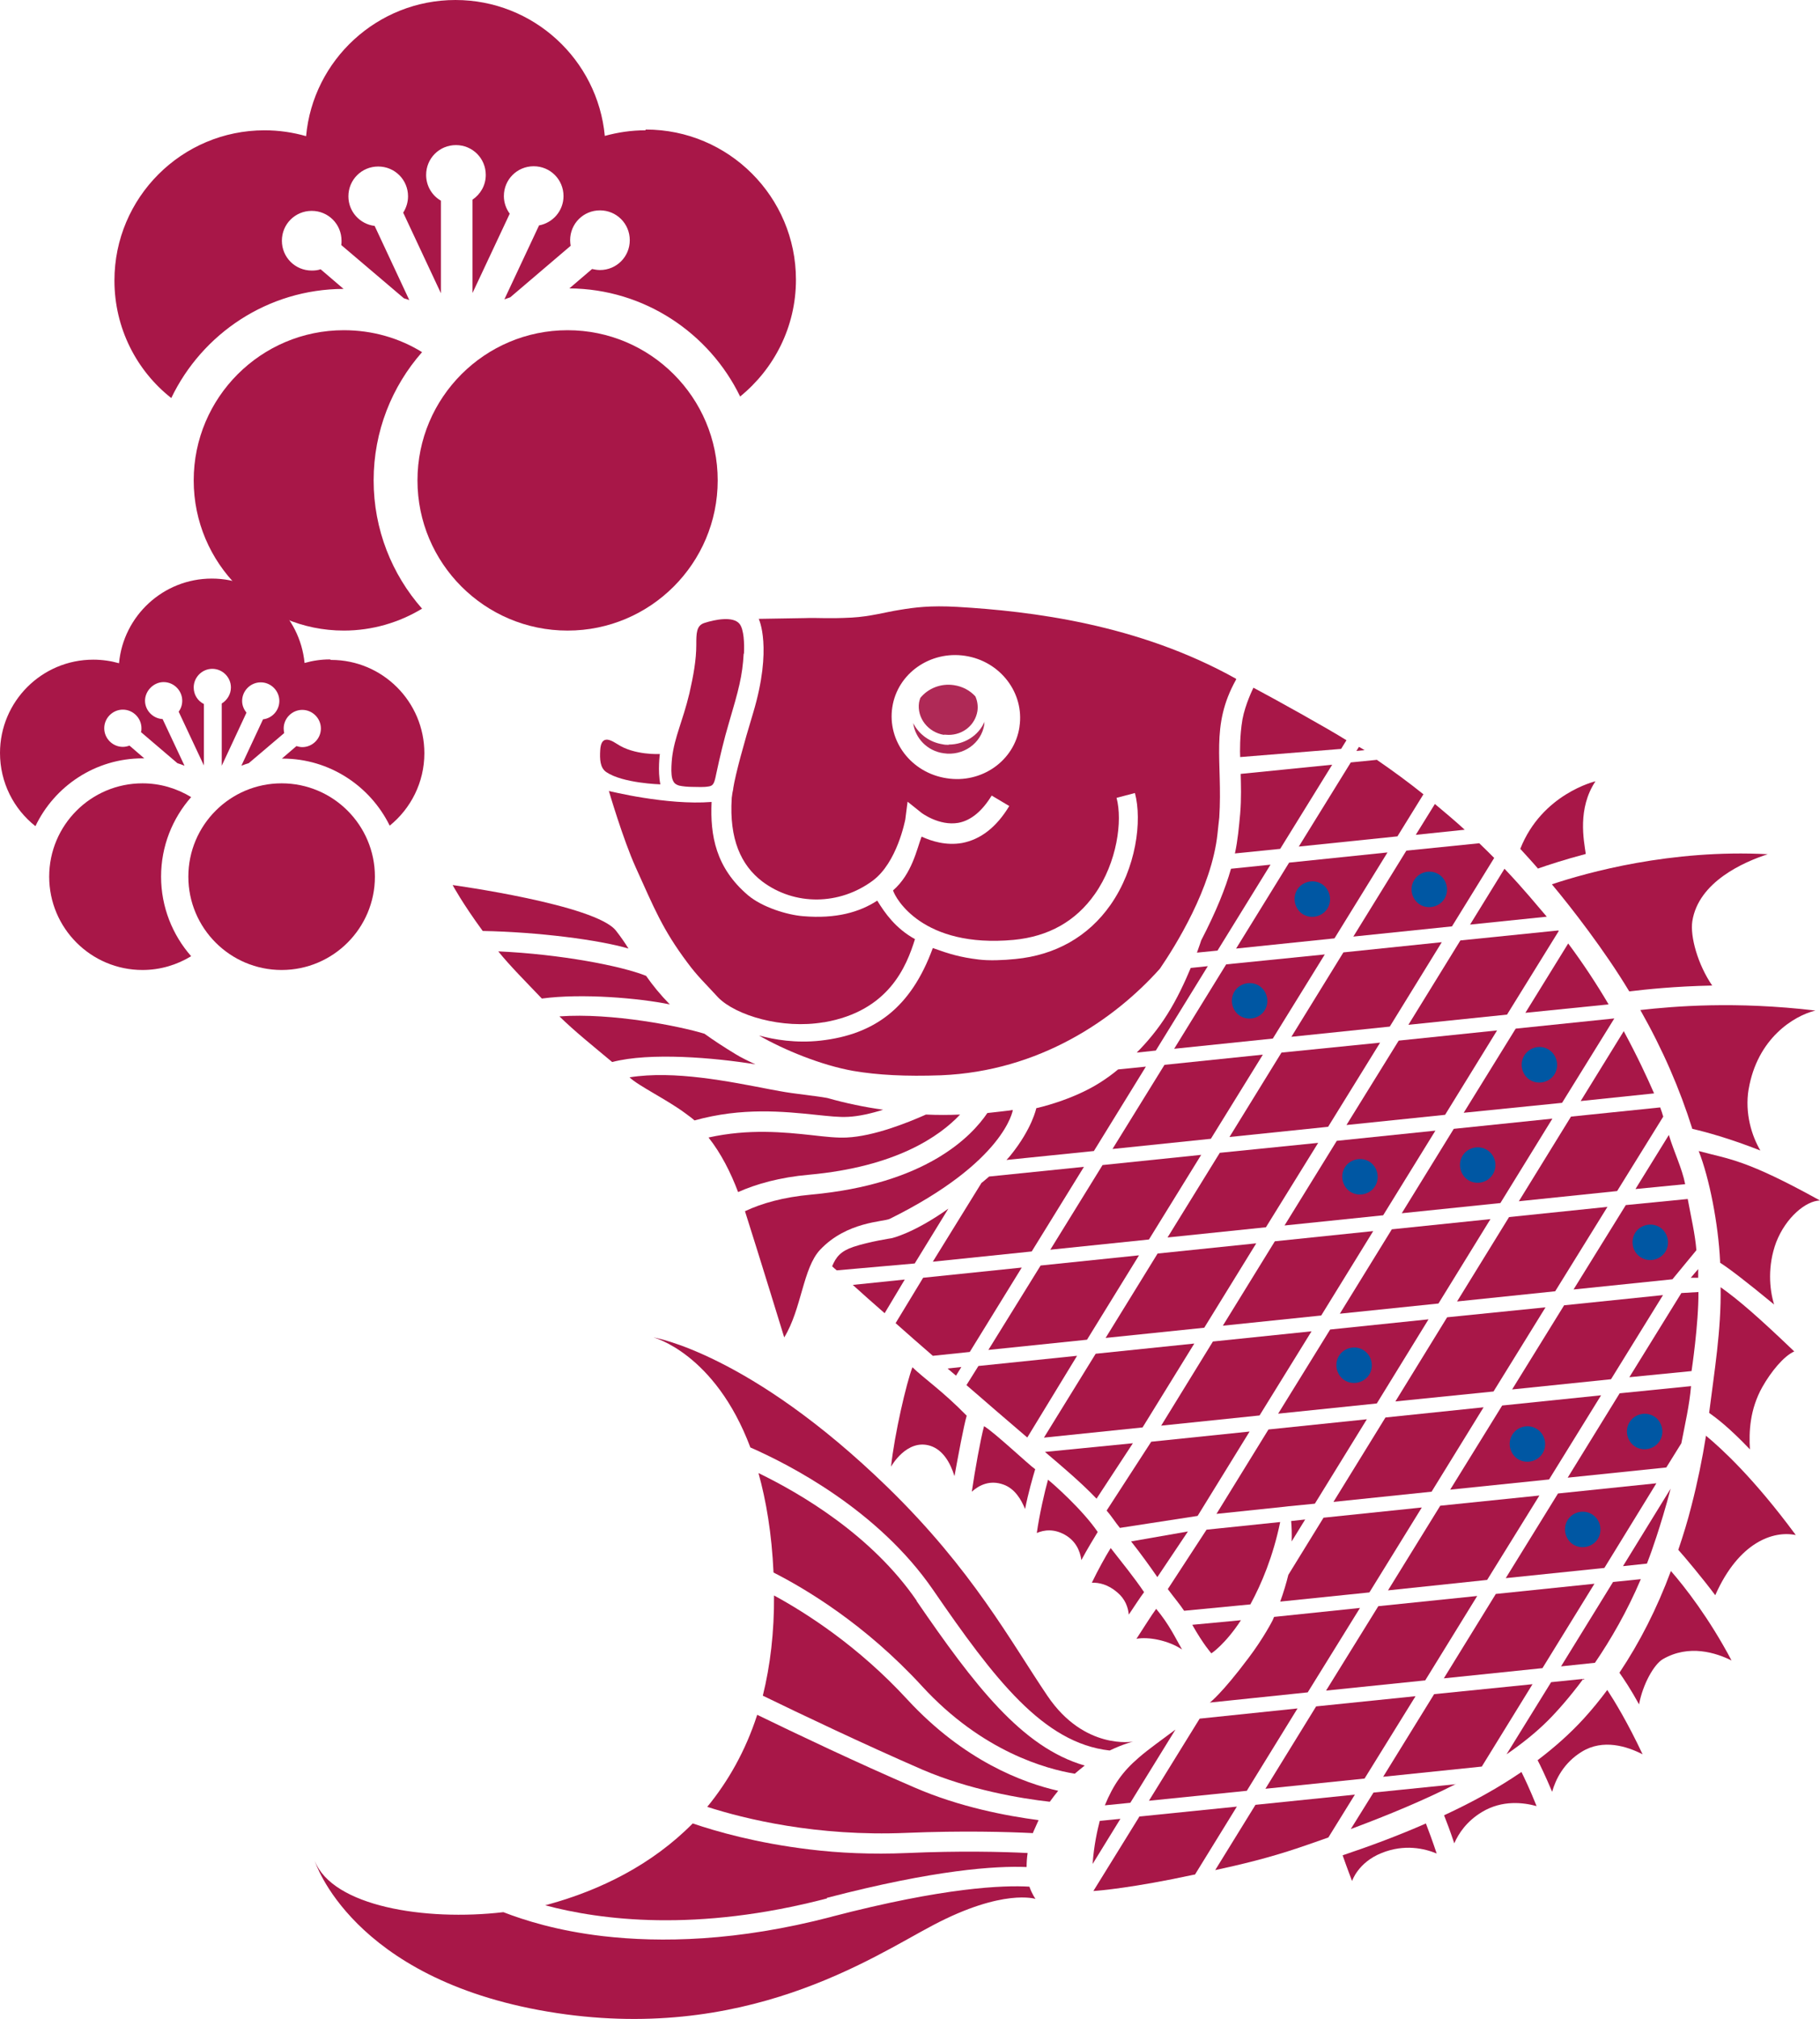<?xml version="1.0" encoding="UTF-8"?><svg id="_レイヤー_2" xmlns="http://www.w3.org/2000/svg" viewBox="0 0 71.41 79.18"><defs><style>.cls-1{fill:#0057a3;}.cls-2,.cls-3,.cls-4{fill:#a81748;}.cls-3{fill-rule:evenodd;}.cls-4{opacity:.92;}</style></defs><g id="_レイヤー_1-2"><g><g><path class="cls-3" d="M25.32,5.11c-.55,0-1.08,.08-1.59,.22-.28-2.99-2.8-5.33-5.86-5.33s-5.59,2.35-5.86,5.34c-.52-.15-1.07-.23-1.63-.23-3.25,0-5.89,2.64-5.89,5.89,0,1.87,.87,3.54,2.23,4.61,1.21-2.52,3.78-4.27,6.76-4.28l-.9-.77c-.11,.04-.23,.05-.35,.05-.65,0-1.17-.52-1.17-1.17s.52-1.17,1.17-1.17,1.17,.52,1.17,1.17c0,.06,0,.12-.01,.17l2.46,2.09c.07,.02,.14,.04,.21,.07l-1.36-2.91c-.58-.07-1.03-.56-1.03-1.16,0-.65,.52-1.17,1.17-1.17s1.17,.52,1.17,1.17c0,.23-.07,.45-.19,.64l1.48,3.16v-3.63c-.35-.2-.58-.58-.58-1.01,0-.65,.52-1.17,1.17-1.17s1.17,.52,1.17,1.17c0,.41-.21,.76-.52,.97v3.66l1.46-3.11c-.14-.19-.23-.43-.23-.69,0-.65,.52-1.17,1.17-1.17s1.17,.52,1.17,1.17c0,.58-.42,1.05-.96,1.15l-1.36,2.9c.08-.03,.15-.05,.23-.08l2.37-2.02c-.01-.07-.02-.14-.02-.22,0-.65,.52-1.17,1.17-1.17s1.17,.52,1.17,1.17-.52,1.17-1.17,1.17c-.11,0-.21-.02-.31-.04l-.89,.76c2.94,.02,5.49,1.75,6.7,4.24,1.33-1.08,2.19-2.73,2.19-4.58,0-3.25-2.64-5.89-5.89-5.89Z"/><path class="cls-3" d="M28.16,18.84c0,3.25-2.64,5.89-5.89,5.89s-5.89-2.64-5.89-5.89,2.64-5.89,5.89-5.89,5.89,2.64,5.89,5.89Z"/><path class="cls-3" d="M14.66,18.84c0-1.93,.72-3.69,1.9-5.03-.89-.55-1.94-.86-3.07-.86-3.25,0-5.89,2.64-5.89,5.89s2.64,5.89,5.89,5.89c1.12,0,2.18-.32,3.07-.86-1.18-1.34-1.9-3.1-1.9-5.03Z"/></g><g><path class="cls-3" d="M12.94,25.86c-.34,0-.67,.05-.99,.14-.18-1.86-1.74-3.31-3.64-3.31s-3.47,1.46-3.64,3.32c-.32-.09-.66-.14-1.01-.14-2.02,0-3.66,1.64-3.66,3.66,0,1.16,.54,2.2,1.39,2.87,.75-1.57,2.35-2.66,4.21-2.66,.02,0,.04,0,.06,0l-.58-.5c-.08,.03-.17,.05-.26,.05-.4,0-.73-.33-.73-.73s.33-.73,.73-.73,.73,.33,.73,.73c0,.05,0,.1-.02,.15l1.43,1.22c.09,.03,.19,.06,.28,.1l-.86-1.83c-.38-.02-.69-.34-.69-.72s.33-.73,.73-.73,.73,.33,.73,.73c0,.16-.05,.31-.14,.43l.99,2.11v-2.41c-.24-.12-.4-.36-.4-.65,0-.4,.33-.73,.73-.73s.73,.33,.73,.73c0,.27-.15,.5-.36,.63v2.44l.97-2.08c-.1-.13-.17-.28-.17-.46,0-.4,.33-.73,.73-.73s.73,.33,.73,.73c0,.37-.28,.68-.64,.72l-.85,1.82c.1-.04,.19-.07,.29-.1l1.39-1.18c-.01-.06-.02-.12-.02-.18,0-.4,.33-.73,.73-.73s.73,.33,.73,.73-.33,.73-.73,.73c-.08,0-.16-.02-.23-.04l-.57,.49s.02,0,.03,0c1.84,0,3.44,1.08,4.2,2.63,.83-.67,1.36-1.7,1.36-2.84,0-2.02-1.64-3.66-3.66-3.66Z"/><path class="cls-3" d="M14.71,34.38c0,2.02-1.64,3.66-3.66,3.66s-3.66-1.64-3.66-3.66,1.64-3.66,3.66-3.66,3.66,1.64,3.66,3.66Z"/><path class="cls-3" d="M6.32,34.38c0-1.2,.45-2.29,1.18-3.12-.56-.34-1.21-.54-1.91-.54-2.02,0-3.66,1.64-3.66,3.66s1.64,3.66,3.66,3.66c.7,0,1.35-.2,1.91-.54-.73-.83-1.18-1.93-1.18-3.12Z"/></g><g><g><g><g><g><path class="cls-2" d="M29.19,25.64c.02-.4,0-.95-.17-1.17-.25-.32-.98-.17-1.38-.04-.32,.1-.32,.41-.32,.86,0,.58-.11,1.2-.27,1.9-.27,1.12-.58,1.7-.68,2.52-.02,.2-.04,.47-.02,.67,.01,.12,.04,.23,.1,.31,.04,.05,.1,.09,.2,.12,.14,.03,.33,.05,.55,.05,.22,0,.39,.02,.62-.02,.17-.03,.21-.13,.28-.48,.14-.66,.32-1.41,.5-2.01,.38-1.29,.53-1.83,.58-2.72Z"/><path class="cls-2" d="M25.89,29.57s-.09,.66,.02,1.19c0,0-1.47-.04-2.12-.48-.25-.17-.26-.51-.24-.86,.03-.52,.3-.48,.65-.25,.68,.46,1.69,.4,1.69,.4Z"/><path class="cls-2" d="M32.34,40.09c2.54-.44,3.23-2.2,3.56-3.26-.76-.42-1.18-1.02-1.48-1.51-.69,.45-1.61,.72-2.91,.61-.63-.05-1.6-.35-2.16-.82-1.27-1.08-1.49-2.35-1.43-3.66-1.75,.14-4.03-.43-4.03-.43,0,0,.55,1.88,1.05,2.99,.73,1.61,1.05,2.43,2.03,3.74,.4,.54,.65,.76,1.21,1.37,.69,.7,2.5,1.25,4.14,.97Z"/><g><path class="cls-2" d="M66.94,56.29c-.15,.94-.34,1.86-.57,2.75-.15,.6-.33,1.18-.52,1.74,.22,.24,.98,1.15,1.45,1.78,.93-2.1,2.29-2.54,3.16-2.36-1.63-2.21-2.9-3.38-3.53-3.9Z"/><path class="cls-2" d="M65.56,61.61c-.55,1.48-1.23,2.81-2.02,3.99,.17,.24,.44,.64,.77,1.24,.15-.8,.59-1.57,.93-1.77,1.03-.6,2.1-.25,2.7,.05-.89-1.68-1.84-2.89-2.38-3.51Z"/><path class="cls-2" d="M63.93,38.88c.65-.08,1.8-.2,3.25-.23-.57-.83-.87-1.93-.78-2.52,.24-1.55,2.03-2.33,2.96-2.63-3.81-.2-7.09,.72-8.47,1.18,.77,.92,2.08,2.61,3.03,4.19Z"/><path class="cls-2" d="M63.06,66.28c-.29,.39-.6,.77-.92,1.12-.54,.59-1.15,1.13-1.81,1.63,.1,.19,.3,.6,.57,1.24,.14-.5,.46-1.14,1.16-1.57,.84-.52,1.79-.21,2.39,.1-.59-1.25-1.09-2.07-1.39-2.53Z"/><path class="cls-2" d="M55.95,71.51c-1.09,.48-2.2,.89-3.27,1.25,.16,.46,.37,1.01,.37,1.01,0,0,.23-.73,1.16-1.1,.89-.36,1.68-.18,2.16,.02-.17-.51-.32-.91-.42-1.17Z"/><path class="cls-2" d="M59.7,69.49c-.95,.65-1.98,1.21-3.04,1.7,.1,.25,.24,.62,.4,1.1,.17-.39,.49-.87,1.09-1.23,.8-.48,1.63-.37,2.14-.23-.26-.65-.48-1.11-.6-1.35Z"/><path class="cls-2" d="M60.35,34.06c.4-.14,1.04-.35,1.87-.57-.08-.55-.33-1.78,.38-2.85,0,0-2.1,.49-2.95,2.65,.12,.13,.54,.59,.7,.78Z"/><path class="cls-2" d="M68.61,42.72c.34-2,1.77-2.88,2.62-3.09-3.15-.37-5.51-.17-6.87-.02,.88,1.55,1.55,3.1,2.04,4.66,.52,.12,1.45,.37,2.67,.85-.33-.56-.62-1.45-.46-2.41Z"/><path class="cls-2" d="M67.49,49.46s0,.04,0,.06c.36,.23,1.04,.75,2.12,1.64-.19-.61-.26-1.53,.08-2.44,.38-.98,1.17-1.63,1.72-1.64-2.93-1.62-3.54-1.61-4.76-1.94,.42,1.06,.77,2.86,.84,4.32Z"/></g><g><path class="cls-2" d="M35.97,62.78c-1.77-2.58-4.56-4.21-6.21-5.01,.3,1.08,.52,2.36,.59,3.9,1.24,.63,3.59,2.02,5.83,4.46,2.36,2.57,4.89,3.25,5.99,3.43,.13-.11,.26-.22,.39-.32-2.47-.71-4.34-3.17-6.6-6.46Z"/><path class="cls-2" d="M29.43,56.76c1.53,.67,5.02,2.45,7.18,5.59,2.4,3.49,4.32,6.01,6.93,6.3,.54-.26,.92-.35,.92-.35,0,0-1.91,.35-3.36-1.79-1.45-2.14-2.94-4.94-6.27-8.18-5.43-5.28-9.19-5.88-9.19-5.88,0,0,2.41,.62,3.8,4.31Z"/><path class="cls-2" d="M35.56,71.88c2.21-.09,3.98-.04,4.97,.01,0-.01,0-.02,.01-.04,.07-.16,.14-.32,.21-.47-1.23-.16-3.1-.51-4.87-1.28-2.23-.96-4.69-2.13-6.17-2.85-.46,1.42-1.14,2.61-1.96,3.61,1.46,.47,4.29,1.17,7.81,1.02Z"/><path class="cls-2" d="M32.63,75.17c-3.71,.97-6.71,1.02-8.97,.76-1.8-.21-3.11-.63-3.91-.94-3.08,.36-6.7-.23-7.4-2.01,0,0,1.43,4.61,9.14,5.91,7.72,1.3,12.76-2.15,15.12-3.39,2.75-1.45,4.02-1.03,4.02-1.03,0,0-.13-.17-.24-.48-1.01-.06-3.32,.02-7.77,1.18Z"/><path class="cls-2" d="M32.44,74.43c4.26-1.11,6.63-1.26,7.84-1.21,0-.17,.01-.35,.04-.55-.99-.05-2.67-.09-4.72,0-1.4,.06-2.69,0-3.83-.14-2.09-.25-3.68-.71-4.59-1.02-1.6,1.62-3.63,2.62-5.68,3.18-.04,.01-.08,.02-.11,.03,2.17,.58,5.94,1.07,11.06-.27Z"/><path class="cls-2" d="M30.37,62.56c.01,1.46-.15,2.77-.44,3.94,1.46,.71,3.98,1.91,6.26,2.9,1.84,.79,3.84,1.13,5,1.26,.11-.15,.22-.3,.33-.43-1.37-.31-3.69-1.17-5.91-3.57-1.94-2.11-3.99-3.41-5.24-4.09Z"/></g><g><path class="cls-2" d="M37.93,55.52c-.95-.97-1.65-1.44-2.13-1.9-.24,.63-.7,2.61-.84,3.9,0,0,.61-1.11,1.54-.82,.5,.16,.79,.67,.95,1.19,.15-.82,.36-1.96,.48-2.37Z"/><path class="cls-2" d="M45.36,63.1c-.19,.26-.51,.77-.77,1.17,.46-.09,1.26,.06,1.79,.42-.25-.43-.5-.98-1.02-1.6Z"/><path class="cls-2" d="M40.62,57.62c-.24-.16-1.58-1.43-2.01-1.69-.14,.52-.36,1.75-.48,2.57,.29-.26,.71-.47,1.24-.28,.45,.16,.7,.59,.85,.96,.13-.65,.3-1.24,.4-1.57Z"/><path class="cls-2" d="M44.29,63.32c.21-.31,.46-.7,.6-.88-.4-.59-.85-1.14-1.31-1.73-.2,.32-.5,.86-.74,1.36,.27-.01,.63,.06,1,.38,.31,.26,.42,.58,.45,.87Z"/><path class="cls-2" d="M42.43,61.18c.23-.43,.5-.87,.64-1.1-.6-.88-1.76-1.9-1.95-2.05-.13,.46-.34,1.38-.44,2.09,.28-.12,.67-.18,1.12,.08,.41,.24,.58,.62,.63,.99Z"/></g><path class="cls-2" d="M68.66,56.84c-.04-.68-.01-1.56,.49-2.45,.34-.6,.84-1.21,1.25-1.39-1.39-1.33-2.17-2.01-2.89-2.52,.03,1.67-.25,3.33-.45,4.93,.27,.19,.77,.56,1.6,1.43Z"/><g><path class="cls-2" d="M21.95,39.86c.59,.58,1.34,1.18,2.07,1.79,1.48-.39,4.02-.17,5.62,.09-.28-.13-.59-.28-.78-.4-.46-.28-.86-.54-1.22-.8-.94-.29-3.63-.83-5.69-.68Z"/><path class="cls-2" d="M33.27,43.8c.42-.02,.91-.13,1.38-.28-.72-.1-1.45-.25-2.19-.46-.49-.09-1.29-.16-1.87-.27l-.33-.06c-1.66-.32-3.8-.76-5.56-.48,.34,.33,1.48,.88,2.19,1.41,.12,.09,.25,.18,.36,.28,1.87-.52,3.5-.35,4.76-.22,.49,.05,.92,.1,1.25,.08Z"/><path class="cls-2" d="M37.68,43.71c-.45,.02-.9,.02-1.35,0-.74,.33-2.05,.85-3.1,.9-.38,.02-.84-.03-1.36-.09-1.1-.12-2.49-.26-4.07,.09,.49,.62,.87,1.37,1.16,2.14,.72-.32,1.64-.58,2.78-.68,3.42-.31,5.13-1.51,5.93-2.36Z"/><path class="cls-2" d="M38.74,43.65c-.63,.93-2.42,2.79-6.92,3.2-1.09,.1-1.93,.34-2.59,.65,.57,1.79,1.54,4.95,1.54,4.95,.69-1.13,.73-2.72,1.41-3.44,1.05-1.11,2.49-1.09,2.73-1.21,4.53-2.24,4.83-4.27,4.83-4.27-.33,.05-.67,.08-1,.12Z"/><path class="cls-2" d="M26.28,39.39c-.38-.39-.68-.76-.93-1.12-.97-.39-3.36-.85-5.8-.96,.45,.56,1.08,1.19,1.71,1.85,1.57-.21,3.8-.02,5.02,.23Z"/><path class="cls-2" d="M24.66,37.2c-.15-.24-.31-.47-.49-.7-.79-1.02-6.41-1.79-6.41-1.79,0,0,.38,.71,1.18,1.8,2.18,.04,4.57,.35,5.72,.69Z"/></g></g><g><polygon class="cls-2" points="50.4 48.06 54.27 47.66 56.32 44.34 52.45 44.74 50.4 48.06"/><polygon class="cls-2" points="65.25 50.79 61.37 51.19 59.33 54.49 63.21 54.09 65.25 50.79"/><polygon class="cls-2" points="57.17 51.04 61.02 50.64 63.07 47.33 59.21 47.73 57.17 51.04"/><polygon class="cls-2" points="57.04 44.27 55 47.58 58.87 47.18 60.91 43.87 57.04 44.27"/><path class="cls-2" d="M55.78,59.12l-3.85,.4-1.38,2.24c-.07,.29-.2,.73-.32,1.05l3.5-.36,2.05-3.32Z"/><path class="cls-2" d="M51.21,59.59l-.55,.06c.02,.23,.03,.5,.02,.8l.53-.86Z"/><polygon class="cls-2" points="60.4 58.65 56.51 59.05 54.46 62.37 58.35 61.96 60.4 58.65"/><polygon class="cls-2" points="62.82 54.72 58.94 55.12 56.9 58.42 60.78 58.02 62.82 54.72"/><path class="cls-2" d="M66.23,47.02l-2.44,.24-2.05,3.31,3.88-.4,.94-1.14c-.05-.63-.21-1.3-.34-2.01Z"/><path class="cls-2" d="M43.02,58.78l1.43-2.18-3.45,.34c.67,.57,1.41,1.19,2.02,1.83Z"/><polygon class="cls-2" points="50.28 41.28 48.24 44.59 52.11 44.19 54.15 40.89 50.28 41.28"/><path class="cls-2" d="M49.04,56.14l-3.87,.4-1.75,2.7c.2,.23,.34,.46,.52,.68l3.05-.47,2.04-3.31Z"/><path class="cls-2" d="M46.46,63.17l2.6-.25c.44-.81,.89-1.88,1.17-3.23l-2.89,.3-1.52,2.33c.26,.35,.46,.58,.64,.85Z"/><polygon class="cls-2" points="45.56 55.91 49.42 55.51 51.46 52.21 47.59 52.61 45.56 55.91"/><polygon class="cls-2" points="43.38 52.47 47.25 52.07 49.29 48.76 45.42 49.16 43.38 52.47"/><polygon class="cls-2" points="43.65 45.06 47.51 44.66 49.55 41.36 45.69 41.76 43.65 45.06"/><polygon class="cls-2" points="49.67 48.13 51.72 44.82 47.86 45.21 45.81 48.53 49.67 48.13"/><polygon class="cls-2" points="40.96 56.38 44.83 55.98 46.86 52.69 42.99 53.09 40.96 56.38"/><path class="cls-2" d="M48.45,33.47l1.78-.18,2.04-3.3-3.59,.36c.01,.42,.03,.95-.02,1.56-.05,.53-.09,1.02-.21,1.58Z"/><path class="cls-2" d="M63.55,54.64l-2.04,3.31,3.87-.4,.59-.95c.14-.73,.32-1.5,.38-2.24l-2.79,.28Z"/><path class="cls-2" d="M63.11,39.38c-.46-.78-.99-1.59-1.58-2.38l-1.68,2.72,3.26-.33Z"/><path class="cls-2" d="M53.35,63.06l-3.36,.35s-.04,.09-.06,.14c0,0-.35,.69-.95,1.48-1.04,1.39-1.51,1.74-1.51,1.74l3.84-.4,2.05-3.31Z"/><path class="cls-2" d="M44.7,71.25l-1.8,2.91c.21-.01,1.59-.13,3.94-.64,.02,0,.04,0,.05-.01l1.64-2.66-3.84,.39Z"/><path class="cls-2" d="M48.66,29.69l3.96-.32,.21-.34c-.73-.46-2.82-1.62-3.65-2.06,0,0-.32,.64-.43,1.24-.11,.64-.1,1.29-.09,1.48Z"/><polygon class="cls-2" points="54.44 33.43 50.58 33.83 48.5 37.2 52.36 36.8 54.44 33.43"/><polygon class="cls-2" points="46.07 41.13 49.94 40.73 51.98 37.43 48.11 37.82 46.07 41.13"/><polygon class="cls-2" points="56.17 58.5 58.21 55.19 54.36 55.59 52.32 58.9 56.17 58.5"/><polygon class="cls-2" points="52.19 52.14 50.15 55.44 54.02 55.04 56.05 51.74 52.19 52.14"/><polygon class="cls-2" points="54.61 48.21 52.57 51.52 56.44 51.12 58.48 47.81 54.61 48.21"/><polygon class="cls-2" points="60.64 51.27 56.78 51.66 54.75 54.96 58.6 54.57 60.64 51.27"/><polygon class="cls-2" points="47.98 51.99 51.84 51.59 53.88 48.28 50.02 48.68 47.98 51.99"/><polygon class="cls-2" points="50.57 59.07 51.59 58.97 53.63 55.66 49.77 56.06 47.73 59.37 50.4 59.09 50.57 59.07"/><path class="cls-2" d="M65.97,50.71l-2.04,3.3,2.44-.24s.28-1.85,.27-3.1l-.67,.04Z"/><path class="cls-2" d="M52.12,72.06l1.04-1.68-3.9,.4-1.58,2.56c.97-.21,2.08-.47,3.29-.88,.39-.13,.78-.27,1.15-.4Z"/><path class="cls-2" d="M62.13,65.84l-1.27,.13-1.75,2.83c.61-.42,1.16-.86,1.63-1.33,.35-.35,.85-.91,1.39-1.64Z"/><path class="cls-2" d="M63.29,62.04l-2.04,3.31,1.33-.14c.62-.91,1.26-2.01,1.8-3.28l-1.08,.11Z"/><path class="cls-2" d="M65.55,58.38l-1.87,3.04,.94-.1c.04-.1,.08-.21,.12-.32,0,0,.41-1.1,.81-2.62Z"/><path class="cls-2" d="M57.13,69.97l-3.24,.33-.89,1.43c1.53-.57,2.91-1.15,4.13-1.77Z"/><path class="cls-2" d="M64.9,42.88c-.26-.6-.66-1.46-1.19-2.44l-1.69,2.74,2.88-.3Z"/><polygon class="cls-2" points="50.91 67 47.07 67.4 45.08 70.62 48.92 70.23 50.91 67"/><polygon class="cls-2" points="55.54 66.52 51.64 66.92 49.65 70.15 53.54 69.75 55.54 66.52"/><path class="cls-2" d="M43.35,70.8l1-.1,1.77-2.87c-.55,.41-1.06,.77-1.44,1.1-.64,.55-1,1.07-1.33,1.87Z"/><path class="cls-2" d="M43.15,71.41c-.09,.35-.23,.96-.28,1.69l1.09-1.77-.82,.08Z"/><path class="cls-2" d="M57.3,36.88l-2.04,3.31,3.87-.4,2.03-3.28s-.01-.01-.02-.02l-3.83,.39Z"/><path class="cls-2" d="M44.38,60.45c.38,.48,.74,.98,1.03,1.4l1.2-1.79-2.23,.39Z"/><path class="cls-2" d="M60.69,35.95s-.08-.09-.12-.14c-.23-.26-.73-.89-1.54-1.74l-1.35,2.19,3.01-.31Z"/><path class="cls-2" d="M57.47,32.54c-.36-.33-.75-.66-1.17-1.01l-.75,1.21,1.92-.2Z"/><path class="cls-2" d="M53.54,29.42c-.08-.05-.16-.1-.22-.13l-.1,.16,.32-.03Z"/><path class="cls-2" d="M40.48,49.08l2.05-3.32-3.72,.38c-.1,.08-.19,.17-.3,.25l-1.91,3.09,3.87-.4Z"/><polygon class="cls-2" points="45.08 48.61 47.13 45.29 43.26 45.69 41.21 49.01 45.08 48.61"/><path class="cls-2" d="M64.18,46.63l1.94-.19c-.12-.62-.44-1.26-.64-1.93l-1.31,2.12Z"/><polygon class="cls-2" points="64.99 58.17 61.13 58.57 59.08 61.89 62.95 61.49 64.99 58.17"/><path class="cls-2" d="M66.34,50.11h.29s0-.32,0-.34l-.29,.34Z"/><path class="cls-2" d="M59.59,47.11l3.86-.4,1.81-2.92c-.02-.05-.03-.1-.05-.16-.02-.05-.04-.12-.07-.2l-3.5,.36-2.04,3.31Z"/><polygon class="cls-2" points="59.47 40.34 57.43 43.64 61.29 43.25 63.34 39.94 59.47 40.34"/><polygon class="cls-2" points="62.56 62.11 58.69 62.51 56.65 65.82 60.52 65.42 62.56 62.11"/><polygon class="cls-2" points="57.96 62.59 54.08 62.99 52.03 66.3 55.92 65.9 57.96 62.59"/><polygon class="cls-2" points="58.14 69.28 60.13 66.05 56.27 66.44 54.27 69.68 58.14 69.28"/><path class="cls-2" d="M58.62,33.64c-.18-.18-.38-.38-.58-.57l-2.86,.29-2.08,3.37,3.87-.4,1.66-2.69Z"/><path class="cls-2" d="M44.96,41.83l-1.09,.11c-.24,.2-.48,.37-.7,.51-1.11,.71-2.51,1.01-2.51,1.01,0,0-.16,.8-1.01,1.85-.05,.06-.1,.12-.16,.18l3.43-.35,2.04-3.31Z"/><path class="cls-2" d="M44.6,41.28l.75-.08,2.04-3.31-.67,.07c-.23,.55-.54,1.22-.92,1.82-.35,.56-.77,1.07-1.2,1.5Z"/><path class="cls-2" d="M46.78,63.72c.44,.78,.75,1.12,.75,1.12,0,0,.54-.35,1.16-1.3l-1.91,.18Z"/><path class="cls-2" d="M46.96,37.36l.81-.08,2.08-3.37-1.55,.16c-.22,.77-.57,1.65-1.17,2.81,0,0-.06,.19-.17,.49Z"/><polygon class="cls-2" points="52.83 44.12 56.7 43.72 58.74 40.41 54.88 40.81 52.83 44.12"/><polygon class="cls-2" points="52.71 37.35 50.67 40.66 54.53 40.26 56.57 36.95 52.71 37.35"/><path class="cls-2" d="M54.01,29.8l-1.01,.1-2.04,3.3,3.87-.4,1.02-1.65c-.56-.45-1.17-.9-1.84-1.36Z"/><polygon class="cls-2" points="38.78 52.94 42.65 52.54 44.69 49.23 40.83 49.63 38.78 52.94"/></g></g><path class="cls-2" d="M40.31,56.37l1.95-3.2-3.87,.4-.47,.75c.76,.66,1.56,1.35,2.38,2.05Z"/><path class="cls-2" d="M37.51,53.95l.21-.34-.54,.06c.11,.09,.22,.19,.33,.28Z"/><path class="cls-2" d="M36.61,53.17l1.44-.15,2.04-3.31-3.87,.4-1.08,1.78c.45,.4,.94,.83,1.46,1.28Z"/><path class="cls-2" d="M34.71,51.5l.79-1.32-2.04,.21c.35,.32,.77,.69,1.25,1.11Z"/><path class="cls-2" d="M32.83,49.82l3.06-.27,1.32-2.15c-1.38,.98-2.23,1.16-2.23,1.16,0,0-.87,.13-1.5,.34-.5,.17-.68,.4-.83,.76,.05,.05,.11,.1,.18,.16Z"/></g><path class="cls-1" d="M56.67,34.51c.2,.33,.11,.76-.22,.96-.33,.2-.76,.11-.96-.22-.2-.33-.11-.75,.22-.96,.33-.2,.76-.11,.96,.22Z"/><path class="cls-1" d="M58.57,45.32c.2,.32,.11,.75-.22,.96-.33,.2-.76,.11-.96-.22-.2-.33-.11-.76,.22-.96,.33-.2,.75-.11,.96,.22Z"/><path class="cls-1" d="M65.12,55.77c.2,.33,.11,.75-.22,.96-.33,.2-.76,.11-.96-.22-.2-.33-.11-.75,.22-.96,.33-.2,.76-.11,.96,.22Z"/><path class="cls-1" d="M52.08,34.89c.2,.33,.11,.76-.22,.96-.33,.2-.76,.11-.96-.22-.2-.33-.11-.76,.22-.96,.33-.2,.76-.11,.96,.22Z"/><path class="cls-1" d="M65.34,48.35c.2,.33,.11,.76-.22,.96-.33,.2-.75,.11-.96-.22-.2-.33-.11-.76,.22-.96,.33-.2,.76-.11,.96,.22Z"/><path class="cls-1" d="M53.72,53.17c.2,.33,.11,.76-.22,.96-.33,.2-.76,.11-.96-.22-.2-.33-.11-.76,.22-.96,.33-.2,.75-.11,.96,.22Z"/><path class="cls-1" d="M60.52,56.26c.2,.33,.11,.76-.22,.96-.33,.2-.76,.11-.96-.22-.2-.33-.11-.75,.22-.96,.33-.2,.75-.11,.96,.22Z"/><path class="cls-1" d="M62.69,59.61c.2,.33,.11,.76-.22,.96-.33,.2-.76,.11-.96-.22-.2-.33-.11-.75,.22-.96,.33-.2,.75-.11,.96,.22Z"/><path class="cls-1" d="M53.95,45.78c.2,.33,.11,.76-.22,.96-.33,.2-.76,.11-.96-.22-.2-.33-.11-.76,.22-.96,.33-.2,.76-.11,.96,.22Z"/><path class="cls-1" d="M60.99,41.39c.2,.33,.11,.76-.22,.96-.33,.2-.76,.11-.96-.22-.2-.33-.11-.75,.22-.96,.33-.21,.76-.11,.96,.22Z"/><path class="cls-1" d="M49.62,38.88c.2,.33,.11,.76-.22,.96-.33,.2-.76,.11-.96-.22-.2-.33-.11-.76,.22-.96,.33-.2,.76-.11,.96,.22Z"/><g><path class="cls-4" d="M37.23,29.21c-.08,0-.16,0-.24-.02-.52-.08-.94-.4-1.16-.83,.08,.59,.55,1.09,1.19,1.18,.77,.12,1.49-.39,1.6-1.13,0-.04,0-.08,.01-.11-.23,.54-.78,.9-1.41,.9Z"/><path class="cls-4" d="M37.04,28.81c.06,0,.12,.01,.18,.01,.57,0,1.04-.39,1.13-.93,.03-.2,0-.4-.08-.58-.21-.23-.5-.39-.84-.44-.52-.08-1.02,.13-1.32,.5-.02,.06-.04,.12-.05,.18-.09,.6,.35,1.17,.98,1.27Z"/></g></g><path class="cls-2" d="M48.5,26.62c-3.85-2.15-8.05-2.65-10.94-2.82-1.07-.06-1.67,.02-2.27,.12-.52,.08-1.14,.26-1.87,.3-.96,.05-1.32,0-1.84,.02-1.14,.02-1.81,.03-1.81,.03,0,0,.55,1.12-.22,3.69-.37,1.22-.69,2.39-.78,2.95,0,.06-.02,.11-.03,.17-.02,.11-.02,.18-.03,.21,0,0,0,.01,0,.02-.1,1.59,.36,2.62,1.2,3.26,1.28,.96,3.03,.93,4.33-.03,.96-.71,1.27-2.36,1.28-2.4l.09-.7,.55,.44s.69,.52,1.44,.39c.49-.09,.93-.45,1.31-1.07l.69,.41c-.5,.83-1.12,1.31-1.85,1.45-.63,.11-1.2-.07-1.59-.25-.18,.46-.37,1.46-1.12,2.11,.09,.3,1.15,2.27,4.73,1.94,1.37-.13,2.44-.73,3.19-1.8,.87-1.24,1.09-2.87,.85-3.77l.72-.19c.29,1.09,.05,2.95-.96,4.39-.87,1.24-2.16,1.97-3.73,2.12-.48,.05-1.04,.07-1.44,.02-.74-.09-1.16-.22-1.8-.45-.86,2.35-2.29,3.39-4.4,3.63-.97,.11-1.83-.04-2.42-.2,.97,.56,2.45,1.17,3.71,1.39,.94,.16,2.05,.22,3.43,.17,3.87-.16,6.81-2.19,8.59-4.18,.6-.88,2.03-3.15,2.26-5.29,.02-.22,.05-.44,.07-.64,.14-2.23-.37-3.57,.66-5.41Zm-8.5,1.89c-.2,1.33-1.49,2.23-2.86,2.01-1.38-.21-2.33-1.45-2.13-2.78,.2-1.33,1.49-2.23,2.86-2.02,1.38,.21,2.33,1.46,2.13,2.78Z"/></g></g></g></svg>